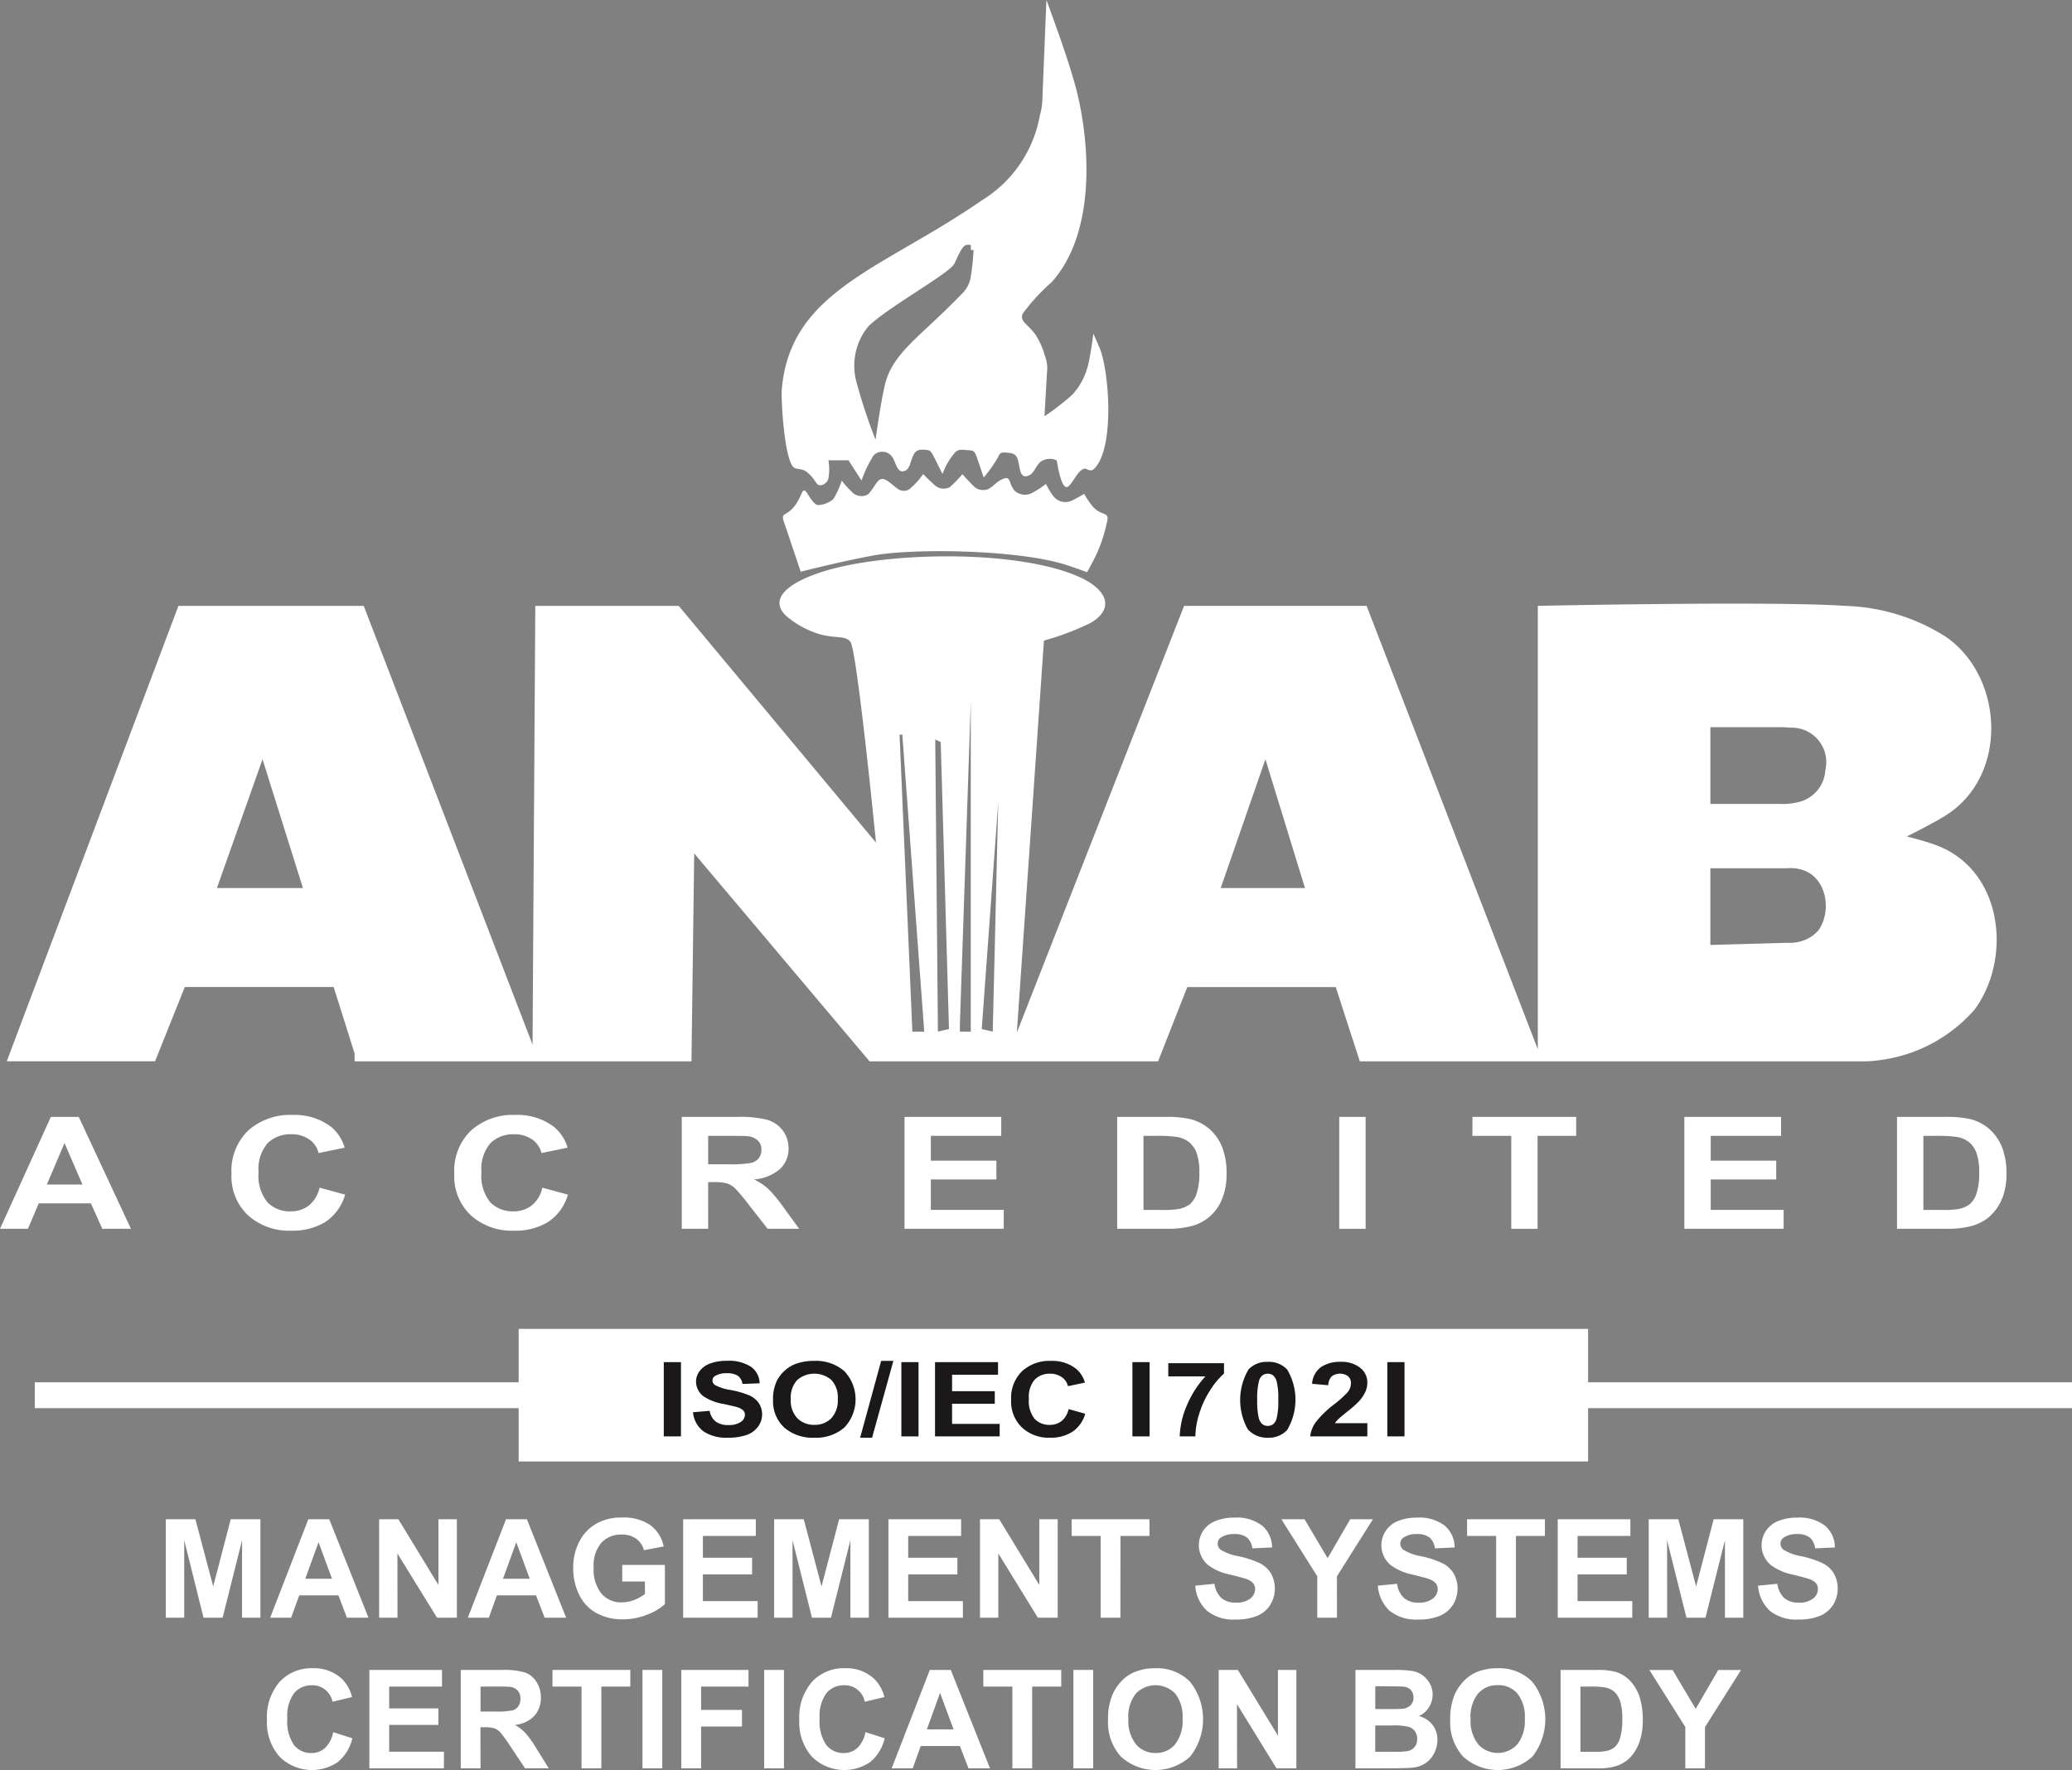 <svg xmlns="http://www.w3.org/2000/svg" xmlns:xlink="http://www.w3.org/1999/xlink" id="Group_902" data-name="Group 902" width="165.406" height="141.325" viewBox="0 0 165.406 141.325"><rect x="0" y="0" width="165.406" height="141.325" fill="#808080" stroke="none"/><defs><clipPath id="clip-path"><rect id="Rectangle_603" data-name="Rectangle 603" width="165.406" height="141.325" fill="none"></rect></clipPath></defs><path id="Path_3603" data-name="Path 3603" d="M52.237,520.2v4.264H13.609v2.066H52.237v4.256h85.372v-4.256h38.63v-2.066h-38.63V520.2Z" transform="translate(-10.833 -414.098)" fill="#fff"></path><rect id="Rectangle_595" data-name="Rectangle 595" width="1.371" height="5.929" transform="translate(52.989 108.757)" fill="#1a1818"></rect><g id="Group_901" data-name="Group 901"><g id="Group_900" data-name="Group 900" clip-path="url(#clip-path)"><path id="Path_3604" data-name="Path 3604" d="M271.221,536.83l1.333-.111a1.348,1.348,0,0,0,.487.859,1.625,1.625,0,0,0,.993.275,1.713,1.713,0,0,0,1-.245.711.711,0,0,0,.334-.572.507.507,0,0,0-.142-.358,1.168,1.168,0,0,0-.489-.257c-.164-.051-.532-.134-1.1-.257a4.029,4.029,0,0,1-1.547-.587,1.469,1.469,0,0,1-.625-1.2,1.393,1.393,0,0,1,.295-.844,1.819,1.819,0,0,1,.845-.6,3.773,3.773,0,0,1,1.338-.209,3.2,3.2,0,0,1,1.925.489,1.645,1.645,0,0,1,.674,1.305l-1.371.055a.955.955,0,0,0-.373-.657,1.545,1.545,0,0,0-.872-.2,1.7,1.7,0,0,0-.932.214.409.409,0,0,0-.219.368.449.449,0,0,0,.2.358,3.81,3.81,0,0,0,1.261.4,7.3,7.3,0,0,1,1.482.428,1.849,1.849,0,0,1,.746.6,1.614,1.614,0,0,1,.274.948,1.578,1.578,0,0,1-.329.953,1.88,1.88,0,0,1-.916.663,4.388,4.388,0,0,1-1.475.214,3.262,3.262,0,0,1-1.974-.516,2.163,2.163,0,0,1-.823-1.517" transform="translate(-215.901 -424.072)" fill="#1a1818" fill-rule="evenodd"></path><path id="Path_3605" data-name="Path 3605" d="M302.554,535.83a3.333,3.333,0,0,1,.312-1.519,2.785,2.785,0,0,1,.63-.812,2.721,2.721,0,0,1,.877-.534,4.217,4.217,0,0,1,1.465-.235,3.448,3.448,0,0,1,2.4.811,3.272,3.272,0,0,1,.011,4.508,3.421,3.421,0,0,1-2.391.814,3.459,3.459,0,0,1-2.408-.809,2.865,2.865,0,0,1-.893-2.225m1.414-.038a2.038,2.038,0,0,0,.533,1.527,1.861,1.861,0,0,0,1.349.519,1.83,1.83,0,0,0,1.343-.517,2.079,2.079,0,0,0,.527-1.547,2.041,2.041,0,0,0-.51-1.519,2.095,2.095,0,0,0-2.725,0,2.063,2.063,0,0,0-.517,1.532" transform="translate(-240.844 -424.072)" fill="#1a1818" fill-rule="evenodd"></path><path id="Path_3606" data-name="Path 3606" d="M337.6,538.864h-.954l1.678-6.134h.976Z" transform="translate(-267.982 -424.072)" fill="#1a1818" fill-rule="evenodd"></path><rect id="Rectangle_596" data-name="Rectangle 596" width="1.371" height="5.929" transform="translate(71.955 108.757)" fill="#1a1818"></rect><path id="Path_3607" data-name="Path 3607" d="M371.1,539.142h-5.161v-5.93h5.03v1.006H367.3v1.315h3.41v1H367.3v1.613h3.8Z" transform="translate(-291.297 -424.455)" fill="#1a1818" fill-rule="evenodd"></path><path id="Path_3608" data-name="Path 3608" d="M400.337,536.58l1.328.368a2.569,2.569,0,0,1-1.021,1.441,3.2,3.2,0,0,1-1.8.474,3.12,3.12,0,0,1-2.222-.809,2.86,2.86,0,0,1-.872-2.205,2.987,2.987,0,0,1,.878-2.3,3.23,3.23,0,0,1,2.3-.819,3.084,3.084,0,0,1,2.024.643,2.277,2.277,0,0,1,.69,1.091l-1.355.285a1.21,1.21,0,0,0-.505-.728,1.572,1.572,0,0,0-.926-.267,1.645,1.645,0,0,0-1.223.474,2.106,2.106,0,0,0-.466,1.532,2.256,2.256,0,0,0,.461,1.6,1.6,1.6,0,0,0,1.2.479,1.533,1.533,0,0,0,.944-.3,1.709,1.709,0,0,0,.564-.955" transform="translate(-315.032 -424.072)" fill="#1a1818" fill-rule="evenodd"></path><rect id="Rectangle_597" data-name="Rectangle 597" width="1.371" height="5.929" transform="translate(90.4 108.757)" fill="#1a1818"></rect><path id="Path_3609" data-name="Path 3609" d="M460.214,534.676h-2.963V533.62H461.7v.827a6.222,6.222,0,0,0-1.119,1.355,7.416,7.416,0,0,0-.867,1.883,6.169,6.169,0,0,0-.3,1.782h-1.25a6.761,6.761,0,0,1,.581-2.5,7.994,7.994,0,0,1,1.465-2.286" transform="translate(-363.988 -424.78)" fill="#1a1818" fill-rule="evenodd"></path><path id="Path_3610" data-name="Path 3610" d="M487.612,533.113a1.98,1.98,0,0,1,1.542.612,4.719,4.719,0,0,1-.006,4.833,1.972,1.972,0,0,1-1.536.61,2.047,2.047,0,0,1-1.6-.671,4.786,4.786,0,0,1,.061-4.781,1.961,1.961,0,0,1,1.535-.6m0,.942a.7.7,0,0,0-.422.131.817.817,0,0,0-.285.469,5.512,5.512,0,0,0-.138,1.484,5.811,5.811,0,0,0,.121,1.434.977.977,0,0,0,.3.519.749.749,0,0,0,.846,0,.875.875,0,0,0,.284-.471,5.742,5.742,0,0,0,.131-1.482,5.493,5.493,0,0,0-.121-1.431.953.953,0,0,0-.3-.522.685.685,0,0,0-.417-.131" transform="translate(-386.401 -424.377)" fill="#1a1818" fill-rule="evenodd"></path><path id="Path_3611" data-name="Path 3611" d="M514.759,538.01h2.589v1.054h-4.564a2.522,2.522,0,0,1,.444-1.134,8.214,8.214,0,0,1,1.464-1.421,8.6,8.6,0,0,0,1.081-.97,1.168,1.168,0,0,0,.269-.7.72.72,0,0,0-.237-.582,1.105,1.105,0,0,0-1.294.01,1.039,1.039,0,0,0-.28.713l-1.294-.116a1.781,1.781,0,0,1,.729-1.346,2.688,2.688,0,0,1,1.526-.408,2.417,2.417,0,0,1,1.579.471,1.469,1.469,0,0,1,.577,1.18,1.813,1.813,0,0,1-.165.761,3.171,3.171,0,0,1-.52.759,8.117,8.117,0,0,1-.857.756c-.406.33-.669.549-.779.653a2.439,2.439,0,0,0-.268.317" transform="translate(-408.195 -424.377)" fill="#1a1818" fill-rule="evenodd"></path><rect id="Rectangle_598" data-name="Rectangle 598" width="1.371" height="5.929" transform="translate(110.749 108.757)" fill="#1a1818"></rect><path id="Path_3612" data-name="Path 3612" d="M321.034,22.067a2.4,2.4,0,0,1-.769,1.445c-3.279,3.411-5.529,4.659-6.114,7.312-.34,1.483-.725,4.284-.725,4.284a43.261,43.261,0,0,1-1.574-4.805,4.965,4.965,0,0,1,.981-4.224c1.558-1.55,6.505-4.242,6.89-5.035.313-.658.625-1.437.959-1.487a2.053,2.053,0,0,1,.351,0v.4h.219a19.666,19.666,0,0,1-.219,2.114m10.273,5.7c-.208-.52-.492-1.129-.492-1.129s-.172,1.421-.379,2.315a5.36,5.36,0,0,1-1.31,2.566,19.606,19.606,0,0,1-2.212,1.711l.2-3.471a2.845,2.845,0,0,0-.182-1.4,5.954,5.954,0,0,0-.762-1.682c-.687-.9-1.246-1.022-.988-1.648a15.786,15.786,0,0,1,2.3-2.5c3.713-4.115,3.061-11.773,1.75-16.206C328.47,3.73,327.067,0,327.067,0l-.317,7.788a5.132,5.132,0,0,1-.2,1.4A10.011,10.011,0,0,1,321.906,16c-7.887,5.471-15.27,7.182-15.961,15.061-.076.919.22,5.817.988,6.284.258.154.631.054.977.318.839.653.73,1.212,1.234,1.063a.736.736,0,0,0,.522-.527,4.264,4.264,0,0,0,0-1.447h1.6l1.042,1.615a9.989,9.989,0,0,1,.965-2.013.971.971,0,0,1,1.531.2c.274.466.394,1.378,1.059.988.3-.173.367-.723.553-1.144.221-.479.479-.534,1.076-.474.3.033.368.1.652.666l.63,1.256a5.382,5.382,0,0,1,1.059-1.785c.33-.24.659-.13.993-.114.456.01.522.082.736.7l.5,1.477a10.543,10.543,0,0,0,1.157-1.645c.144-.325.186-.4.878-.316a.8.8,0,0,1,.51.2c.455.506.121,2.035,1.1,1.582.368-.171.517-.746.884-1.067a1.276,1.276,0,0,1,1.3-.117c.017.015.3,2.154.79,2.127.368-.015.778-1.2,1.326-1.436.231-.1.226.049.566.1.154.023.269-.082.378-.2,1.558-1.7,1.135-7.691.362-9.584" transform="translate(-243.533)" fill="#fff" fill-rule="evenodd"></path><path id="Path_3613" data-name="Path 3613" d="M306.581,189.586l1.273,3.783s3.373-.864,5.935-1.319c3.026-.538,11.424-.472,15.3.79.746.244,1.624.569,1.624.569s.388-.688.668-1.26a11.519,11.519,0,0,0,.878-2.557c.159-.626.137-.713-.253-.873a2,2,0,0,1-.772-.478,6.605,6.605,0,0,1-.757-1.094,8.753,8.753,0,0,1-.938.523,1.206,1.206,0,0,1-1.536-.359,5.594,5.594,0,0,1-.571-.955,7.369,7.369,0,0,1-1.156.749,1.229,1.229,0,0,1-1.338-.194c-.484-.548-.3-1.212-.906-.965-.851.343-.97,1.072-1.9.867a.913.913,0,0,1-.433-.247,11.816,11.816,0,0,1-.932-.988,9.787,9.787,0,0,1-1.009,1.037,1.051,1.051,0,0,1-1.168-.123c-.4-.343-.965-.918-.965-.918a5.511,5.511,0,0,1-1.146,1.24.855.855,0,0,1-.965-.126c-.427-.319-.85-.757-1.186-.724-.416.049-.679.867-1.129,1.245a1.049,1.049,0,0,1-1.168-.122,7.855,7.855,0,0,1-.9-.99,7.679,7.679,0,0,1-.632,1.411c-.208.328-1.168.661-1.415.494-.505-.348-.773-1.2-.987-1.121-.182.071-.324.823-.883,1.421a2.42,2.42,0,0,1-.555.438c-.285.154-.291.238-.082.849" transform="translate(-243.933 -147.722)" fill="#fff" fill-rule="evenodd"></path><path id="Path_3614" data-name="Path 3614" d="M147.816,234.851a2.782,2.782,0,0,1-2.3,2.578,4.788,4.788,0,0,1-1.316.113H138.64v-6.127h5.053c.707,0,.844,0,1.4.042a2.747,2.747,0,0,1,2.72,3.395m-.538,12.768a2.791,2.791,0,0,1-1.305.862,3.348,3.348,0,0,1-1.194.148l-6.139.174v-6.126h6.139a3.207,3.207,0,0,1,1.194.126c1.948.592,2.391,3.283,1.305,4.815m-47.724-3.361,3.566-10.284,3.159,10.284Zm-18.2,11.463-.878-.2L81.79,237.39Zm-1.755,0h-.867v-.595l.867-25.683Zm-2.622,0L76.76,232.4l.438.2.659,22.921Zm-2.04,0-1.021-23.713h.219l1.75,23.713ZM19.417,244.257l3.641-10.279,3.226,10.279ZM156.569,240.8c-.965-.347-2.253-.659-2.253-.659s1.875-.921,3.016-1.619c5.133-3.131,4.772-11.089.11-14.32a15.833,15.833,0,0,0-8.079-2.473c-5.694-.4-24.5,0-24.5,0v35.4l-13.668-35.4H96.626L83.275,255.8,85.438,224.5a21.384,21.384,0,0,0,3.679-1.386c2.008-1.134,1.366-2.665-.767-3.651-4.876-2.263-15.666-2.1-20.771-.4-2.622.872-4.1,2.128-2.731,3.457a7.29,7.29,0,0,0,2.731,1.484c1.256.345,1.981.068,2.408.592.527.645,2.045,16.037,2.045,16.037l-15.746-18.9H44.833l-.219,35.027L31.137,221.731H16.345L2.639,258.092H14.48l2.374-5.929H28.736l1.672,5.3v.633H57.3l.219-16.6,14,16.6h23.03l2.331-5.929h11.853l1.92,5.929h39.957a9.091,9.091,0,0,0,1.574-.1,12.057,12.057,0,0,0,7.559-4.05c3.016-4.125,2.243-11.2-3.171-13.141" transform="translate(-2.101 -173.355)" fill="#fff" fill-rule="evenodd"></path><path id="Path_3615" data-name="Path 3615" d="M6.286,437.213l4.168,8.936H8.166l-.91-2.031H3.093l-.862,2.031H0l4.059-8.936Zm-2.545,5.4h2.84L5.15,439.3Z" transform="translate(0 -348.037)" fill="#fff" fill-rule="evenodd"></path><path id="Path_3616" data-name="Path 3616" d="M97.63,442.276l2.034.554A3.9,3.9,0,0,1,98.107,445a4.992,4.992,0,0,1-2.769.708,4.892,4.892,0,0,1-3.412-1.214,4.278,4.278,0,0,1-1.333-3.326,4.459,4.459,0,0,1,1.345-3.465,5.018,5.018,0,0,1,3.532-1.235,4.793,4.793,0,0,1,3.1.968,3.458,3.458,0,0,1,1.063,1.646l-2.084.428a1.864,1.864,0,0,0-.767-1.1,2.449,2.449,0,0,0-1.426-.4,2.578,2.578,0,0,0-1.881.713,3.163,3.163,0,0,0-.718,2.31,3.347,3.347,0,0,0,.713,2.414,2.479,2.479,0,0,0,1.842.718,2.345,2.345,0,0,0,1.449-.458,2.561,2.561,0,0,0,.867-1.436" transform="translate(-72.114 -347.447)" fill="#fff" fill-rule="evenodd"></path><path id="Path_3617" data-name="Path 3617" d="M184.838,442.276l2.041.554A3.936,3.936,0,0,1,185.32,445a5.006,5.006,0,0,1-2.769.708,4.88,4.88,0,0,1-3.412-1.214,4.276,4.276,0,0,1-1.332-3.326,4.458,4.458,0,0,1,1.343-3.465,5.008,5.008,0,0,1,3.527-1.235,4.807,4.807,0,0,1,3.11.968,3.469,3.469,0,0,1,1.065,1.646l-2.084.428a1.872,1.872,0,0,0-.769-1.1,2.448,2.448,0,0,0-1.426-.4,2.568,2.568,0,0,0-1.881.713,3.159,3.159,0,0,0-.718,2.31,3.378,3.378,0,0,0,.707,2.414,2.505,2.505,0,0,0,1.85.718,2.313,2.313,0,0,0,1.441-.458,2.526,2.526,0,0,0,.867-1.436" transform="translate(-141.541 -347.447)" fill="#fff" fill-rule="evenodd"></path><path id="Path_3618" data-name="Path 3618" d="M268.943,446.15h-2.106v-8.936h4.432a8.8,8.8,0,0,1,2.425.242,2.37,2.37,0,0,1,1.212.854,2.341,2.341,0,0,1,.455,1.411,2.2,2.2,0,0,1-.69,1.661,3.551,3.551,0,0,1-2.063.824,4.923,4.923,0,0,1,1.129.751,10.775,10.775,0,0,1,1.2,1.449l1.272,1.744h-2.518l-1.52-1.943a13.533,13.533,0,0,0-1.109-1.315,1.679,1.679,0,0,0-.635-.371,3.928,3.928,0,0,0-1.053-.1h-.429Zm0-7.421v2.266H270.5a9.265,9.265,0,0,0,1.893-.111,1.114,1.114,0,0,0,.592-.376,1.071,1.071,0,0,0,.209-.67.986.986,0,0,0-.279-.731,1.349,1.349,0,0,0-.791-.348c-.169-.023-.686-.03-1.534-.03Z" transform="translate(-212.412 -348.038)" fill="#fff" fill-rule="evenodd"></path><path id="Path_3619" data-name="Path 3619" d="M361.939,446.149h-7.92v-8.936h7.722v1.514H356.12v1.981h5.233v1.5H356.12v2.432h5.82Z" transform="translate(-281.812 -348.037)" fill="#fff" fill-rule="evenodd"></path><path id="Path_3620" data-name="Path 3620" d="M437.247,446.15v-8.936h3.846a8.526,8.526,0,0,1,1.979.174,3.7,3.7,0,0,1,1.574.822,3.787,3.787,0,0,1,.992,1.449,5.643,5.643,0,0,1,.34,2.109,5.083,5.083,0,0,1-.318,1.9,3.58,3.58,0,0,1-2.6,2.293,7.4,7.4,0,0,1-1.865.187Zm3.049-7.421h-.949v5.917h1.574a7.111,7.111,0,0,0,1.272-.083,2.239,2.239,0,0,0,.851-.37,1.874,1.874,0,0,0,.548-.867,5,5,0,0,0,.214-1.635,4.575,4.575,0,0,0-.214-1.59,2.062,2.062,0,0,0-.6-.867,2.134,2.134,0,0,0-.97-.418,11.037,11.037,0,0,0-1.729-.086" transform="translate(-348.064 -348.038)" fill="#fff" fill-rule="evenodd"></path><rect id="Rectangle_599" data-name="Rectangle 599" width="2.106" height="8.936" transform="translate(106.91 89.176)" fill="#fff"></rect><path id="Path_3621" data-name="Path 3621" d="M581.5,446.149h-2.1v-7.421h-3.1v-1.514h8.282v1.514H581.5Z" transform="translate(-458.757 -348.037)" fill="#fff" fill-rule="evenodd"></path><path id="Path_3622" data-name="Path 3622" d="M667.155,446.149h-7.926v-8.936h7.724v1.514h-5.617v1.981h5.227v1.5h-5.227v2.432h5.82Z" transform="translate(-524.769 -348.037)" fill="#fff" fill-rule="evenodd"></path><path id="Path_3623" data-name="Path 3623" d="M742.464,446.15v-8.936h3.844a8.577,8.577,0,0,1,1.986.174,3.642,3.642,0,0,1,1.569.822,3.8,3.8,0,0,1,.993,1.449,5.666,5.666,0,0,1,.345,2.109,5.216,5.216,0,0,1-.317,1.9,3.949,3.949,0,0,1-1.119,1.58,3.9,3.9,0,0,1-1.481.713,7.36,7.36,0,0,1-1.86.187Zm3.049-7.421h-.944v5.917h1.569a7.076,7.076,0,0,0,1.273-.083,2.194,2.194,0,0,0,.849-.37,1.876,1.876,0,0,0,.55-.867,5.03,5.03,0,0,0,.214-1.635,4.6,4.6,0,0,0-.214-1.59,2.054,2.054,0,0,0-.592-.867,2.134,2.134,0,0,0-.976-.418,11.023,11.023,0,0,0-1.728-.086" transform="translate(-591.027 -348.038)" fill="#fff" fill-rule="evenodd"></path><path id="Path_3624" data-name="Path 3624" d="M66.358,602.584H64.887v-7.858h2.364l1.42,5.363,1.4-5.363h2.37v7.858H70.976V596.4l-1.552,6.184H67.9L66.358,596.4Z" transform="translate(-51.652 -473.423)" fill="#fff" fill-rule="evenodd"></path><path id="Path_3625" data-name="Path 3625" d="M110.451,594.726l3.131,7.858h-1.721l-.68-1.782h-3.127l-.646,1.782h-1.673l3.044-7.858Zm-1.914,4.748h2.133l-1.075-2.913Z" transform="translate(-84.167 -473.423)" fill="#fff" fill-rule="evenodd"></path><path id="Path_3626" data-name="Path 3626" d="M149.848,602.584h-1.465v-7.858h1.536l3.2,5.247v-5.247h1.47v7.858h-1.585l-3.159-5.123Z" transform="translate(-118.118 -473.423)" fill="#fff" fill-rule="evenodd"></path><path id="Path_3627" data-name="Path 3627" d="M187.816,594.726l3.132,7.858h-1.716l-.686-1.782H185.42l-.641,1.782H183.1l3.049-7.858Zm-1.907,4.748h2.133l-1.075-2.913Z" transform="translate(-145.754 -473.423)" fill="#fff" fill-rule="evenodd"></path><path id="Path_3628" data-name="Path 3628" d="M230.069,599.175h-1.811v-1.323h3.407v3.13a4.363,4.363,0,0,1-1.438.849,5.247,5.247,0,0,1-1.909.365,4.272,4.272,0,0,1-2.139-.516,3.306,3.306,0,0,1-1.371-1.479,4.764,4.764,0,0,1-.461-2.092,4.488,4.488,0,0,1,.517-2.18,3.387,3.387,0,0,1,1.5-1.462,3.985,3.985,0,0,1,1.87-.4,3.716,3.716,0,0,1,2.277.615,2.788,2.788,0,0,1,1.059,1.693l-1.574.3a1.672,1.672,0,0,0-.62-.915,1.884,1.884,0,0,0-1.142-.333,2.135,2.135,0,0,0-1.645.66,2.787,2.787,0,0,0-.608,1.953,3.06,3.06,0,0,0,.62,2.1,2.049,2.049,0,0,0,1.618.7,2.711,2.711,0,0,0,1-.194,3.425,3.425,0,0,0,.856-.476Z" transform="translate(-178.588 -472.902)" fill="#fff" fill-rule="evenodd"></path><path id="Path_3629" data-name="Path 3629" d="M273.323,602.584h-5.945v-7.858h5.8v1.331h-4.224V597.8h3.927v1.325h-3.927v2.139h4.371Z" transform="translate(-212.842 -473.423)" fill="#fff" fill-rule="evenodd"></path><path id="Path_3630" data-name="Path 3630" d="M304.45,602.584h-1.47v-7.858h2.364l1.42,5.363,1.405-5.363h2.37v7.858h-1.47V596.4l-1.552,6.184H306L304.45,596.4Z" transform="translate(-241.182 -473.423)" fill="#fff" fill-rule="evenodd"></path><path id="Path_3631" data-name="Path 3631" d="M353.67,602.584h-5.946v-7.858h5.8v1.331H349.3V597.8h3.928v1.325H349.3v2.139h4.366Z" transform="translate(-276.8 -473.423)" fill="#fff" fill-rule="evenodd"></path><path id="Path_3632" data-name="Path 3632" d="M385.012,602.584h-1.464v-7.858h1.536l3.2,5.247v-5.247h1.469v7.858h-1.585l-3.154-5.123Z" transform="translate(-305.317 -473.423)" fill="#fff" fill-rule="evenodd"></path><path id="Path_3633" data-name="Path 3633" d="M423.294,602.584h-1.579v-6.527H419.4v-1.331h6.214v1.331h-2.316Z" transform="translate(-333.853 -473.423)" fill="#fff" fill-rule="evenodd"></path><path id="Path_3634" data-name="Path 3634" d="M467.794,599.507l1.536-.149a1.919,1.919,0,0,0,.56,1.141,1.714,1.714,0,0,0,1.146.36,1.757,1.757,0,0,0,1.152-.322.968.968,0,0,0,.39-.756.759.759,0,0,0-.165-.479,1.394,1.394,0,0,0-.569-.34c-.182-.063-.6-.174-1.268-.34a4.261,4.261,0,0,1-1.776-.779,2.083,2.083,0,0,1-.385-2.7,2.144,2.144,0,0,1,.977-.794,3.886,3.886,0,0,1,1.534-.275,3.309,3.309,0,0,1,2.223.65,2.291,2.291,0,0,1,.779,1.732l-1.575.07a1.341,1.341,0,0,0-.438-.872,1.576,1.576,0,0,0-1-.267,1.835,1.835,0,0,0-1.081.282.582.582,0,0,0-.247.489.606.606,0,0,0,.232.476,4.1,4.1,0,0,0,1.453.527,7.685,7.685,0,0,1,1.706.567,2.193,2.193,0,0,1,.861.8,2.48,2.48,0,0,1-.061,2.515,2.209,2.209,0,0,1-1.053.877,4.387,4.387,0,0,1-1.706.29,3.372,3.372,0,0,1-2.276-.691,3,3,0,0,1-.949-2.006" transform="translate(-372.38 -472.901)" fill="#fff" fill-rule="evenodd"></path><path id="Path_3635" data-name="Path 3635" d="M505.955,602.584H504.38v-3.306l-2.863-4.551h1.849l1.843,3.107,1.8-3.107h1.814l-2.873,4.561Z" transform="translate(-399.225 -473.423)" fill="#fff" fill-rule="evenodd"></path><path id="Path_3636" data-name="Path 3636" d="M539.243,599.507l1.541-.149a1.894,1.894,0,0,0,.56,1.141,1.708,1.708,0,0,0,1.146.36,1.771,1.771,0,0,0,1.151-.322.977.977,0,0,0,.385-.756.724.724,0,0,0-.165-.479,1.351,1.351,0,0,0-.565-.34c-.186-.063-.609-.174-1.267-.34a4.287,4.287,0,0,1-1.782-.779,2.068,2.068,0,0,1-.378-2.7,2.111,2.111,0,0,1,.975-.794,3.893,3.893,0,0,1,1.536-.275,3.294,3.294,0,0,1,2.217.65,2.3,2.3,0,0,1,.784,1.732l-1.58.07a1.342,1.342,0,0,0-.432-.872,1.6,1.6,0,0,0-1-.267,1.812,1.812,0,0,0-1.075.282.584.584,0,0,0-.253.489.611.611,0,0,0,.237.476,4.01,4.01,0,0,0,1.454.527,7.609,7.609,0,0,1,1.7.567,2.166,2.166,0,0,1,.866.8,2.478,2.478,0,0,1-.059,2.515,2.257,2.257,0,0,1-1.06.877,4.338,4.338,0,0,1-1.7.29,3.387,3.387,0,0,1-2.282-.691,3.022,3.022,0,0,1-.949-2.006" transform="translate(-429.256 -472.901)" fill="#fff" fill-rule="evenodd"></path><path id="Path_3637" data-name="Path 3637" d="M578.1,602.584h-1.579v-6.527H574.2v-1.331h6.214v1.331H578.1Z" transform="translate(-457.085 -473.423)" fill="#fff" fill-rule="evenodd"></path><path id="Path_3638" data-name="Path 3638" d="M615.623,602.584h-5.951v-7.858h5.8v1.331h-4.217V597.8h3.926v1.325h-3.926v2.139h4.371Z" transform="translate(-485.32 -473.423)" fill="#fff" fill-rule="evenodd"></path><path id="Path_3639" data-name="Path 3639" d="M646.774,602.584H645.3v-7.858h2.364l1.421,5.363,1.4-5.363h2.364v7.858h-1.464V596.4l-1.552,6.184h-1.52l-1.547-6.184Z" transform="translate(-513.685 -473.423)" fill="#fff" fill-rule="evenodd"></path><path id="Path_3640" data-name="Path 3640" d="M688.059,599.507l1.541-.149a1.923,1.923,0,0,0,.559,1.141,1.709,1.709,0,0,0,1.147.36,1.773,1.773,0,0,0,1.151-.322.958.958,0,0,0,.384-.756.755.755,0,0,0-.158-.479,1.383,1.383,0,0,0-.576-.34c-.182-.063-.6-.174-1.263-.34a4.322,4.322,0,0,1-1.782-.779,2.069,2.069,0,0,1-.378-2.7,2.112,2.112,0,0,1,.975-.794,3.9,3.9,0,0,1,1.536-.275,3.317,3.317,0,0,1,2.221.65,2.286,2.286,0,0,1,.779,1.732l-1.58.07a1.317,1.317,0,0,0-.433-.872,1.592,1.592,0,0,0-1-.267,1.813,1.813,0,0,0-1.075.282.572.572,0,0,0-.253.489.611.611,0,0,0,.237.476,4.057,4.057,0,0,0,1.454.527,7.6,7.6,0,0,1,1.7.567,2.163,2.163,0,0,1,.866.8,2.477,2.477,0,0,1-.059,2.515,2.254,2.254,0,0,1-1.059.877,4.339,4.339,0,0,1-1.7.29,3.4,3.4,0,0,1-2.282-.691,3.02,3.02,0,0,1-.949-2.006" transform="translate(-547.719 -472.901)" fill="#fff" fill-rule="evenodd"></path><path id="Path_3641" data-name="Path 3641" d="M109.8,658.146l1.531.489a3.44,3.44,0,0,1-1.174,1.91,3.67,3.67,0,0,1-4.64-.446,4.118,4.118,0,0,1-1-2.921,4.3,4.3,0,0,1,1.009-3.049,3.442,3.442,0,0,1,2.65-1.086,3.236,3.236,0,0,1,2.331.857,3.05,3.05,0,0,1,.8,1.444l-1.562.376a1.622,1.622,0,0,0-1.65-1.318,1.785,1.785,0,0,0-1.41.628,3.07,3.07,0,0,0-.543,2.028,3.319,3.319,0,0,0,.537,2.124,1.716,1.716,0,0,0,1.389.63,1.565,1.565,0,0,0,1.08-.4,2.342,2.342,0,0,0,.652-1.265" transform="translate(-83.204 -519.845)" fill="#fff" fill-rule="evenodd"></path><path id="Path_3642" data-name="Path 3642" d="M150.516,661.564h-5.951v-7.855h5.8v1.328h-4.217v1.741h3.927V658.1h-3.927v2.139h4.371Z" transform="translate(-115.079 -520.375)" fill="#fff" fill-rule="evenodd"></path><path id="Path_3643" data-name="Path 3643" d="M181.906,661.564h-1.58v-7.855h3.324a5.752,5.752,0,0,1,1.822.209,1.822,1.822,0,0,1,.91.759,2.26,2.26,0,0,1,.34,1.232,2.132,2.132,0,0,1-.515,1.464,2.494,2.494,0,0,1-1.552.726,3.488,3.488,0,0,1,.845.657,8.8,8.8,0,0,1,.9,1.275l.954,1.532h-1.892l-1.141-1.708a11.765,11.765,0,0,0-.828-1.154,1.269,1.269,0,0,0-.477-.328,2.649,2.649,0,0,0-.8-.088h-.319Zm0-6.527v1.993h1.169a6.138,6.138,0,0,0,1.42-.1.835.835,0,0,0,.438-.332,1,1,0,0,0,.16-.587.966.966,0,0,0-.209-.643.954.954,0,0,0-.6-.307c-.126-.015-.51-.028-1.152-.028Z" transform="translate(-143.546 -520.375)" fill="#fff" fill-rule="evenodd"></path><path id="Path_3644" data-name="Path 3644" d="M220.13,661.564h-1.579v-6.527H216.23v-1.328h6.214v1.328H220.13Z" transform="translate(-172.127 -520.375)" fill="#fff" fill-rule="evenodd"></path><rect id="Rectangle_600" data-name="Rectangle 600" width="1.58" height="7.855" transform="translate(51.288 133.334)" fill="#fff"></rect><path id="Path_3645" data-name="Path 3645" d="M268.231,661.564h-1.58v-7.855h5.365v1.328h-3.785v1.86h3.263v1.328h-3.263Z" transform="translate(-212.263 -520.375)" fill="#fff" fill-rule="evenodd"></path><rect id="Rectangle_601" data-name="Rectangle 601" width="1.58" height="7.855" transform="translate(61.003 133.334)" fill="#fff"></rect><path id="Path_3646" data-name="Path 3646" d="M318.128,658.146l1.531.489a3.438,3.438,0,0,1-1.173,1.91,3.672,3.672,0,0,1-4.641-.446,4.118,4.118,0,0,1-1-2.921,4.294,4.294,0,0,1,1.011-3.049,3.435,3.435,0,0,1,2.648-1.086,3.232,3.232,0,0,1,2.331.857,3.061,3.061,0,0,1,.8,1.444l-1.564.376a1.619,1.619,0,0,0-1.65-1.318,1.788,1.788,0,0,0-1.41.628,3.069,3.069,0,0,0-.543,2.028,3.31,3.31,0,0,0,.538,2.124,1.721,1.721,0,0,0,1.387.63,1.563,1.563,0,0,0,1.08-.4,2.342,2.342,0,0,0,.652-1.265" transform="translate(-249.036 -519.845)" fill="#fff" fill-rule="evenodd"></path><path id="Path_3647" data-name="Path 3647" d="M353.708,653.709l3.131,7.855h-1.716l-.686-1.781h-3.127l-.641,1.781h-1.678l3.044-7.855Zm-1.909,4.748h2.133l-1.08-2.915Z" transform="translate(-277.809 -520.375)" fill="#fff" fill-rule="evenodd"></path><path id="Path_3648" data-name="Path 3648" d="M388.762,661.564h-1.579v-6.527h-2.321v-1.328h6.219v1.328h-2.32Z" transform="translate(-306.364 -520.375)" fill="#fff" fill-rule="evenodd"></path><rect id="Rectangle_602" data-name="Rectangle 602" width="1.58" height="7.855" transform="translate(85.689 133.334)" fill="#fff"></rect><path id="Path_3649" data-name="Path 3649" d="M433.67,657.156a4.967,4.967,0,0,1,.357-2.016,3.677,3.677,0,0,1,.724-1.076,3.054,3.054,0,0,1,1.015-.708,4.239,4.239,0,0,1,1.683-.312,3.68,3.68,0,0,1,2.77,1.081,4.825,4.825,0,0,1,.006,5.972,4.1,4.1,0,0,1-5.529,0,4.071,4.071,0,0,1-1.026-2.943m1.624-.053a2.979,2.979,0,0,0,.613,2.023,2,2,0,0,0,1.559.685,1.977,1.977,0,0,0,1.551-.68,3.038,3.038,0,0,0,.6-2.051,2.976,2.976,0,0,0-.587-2.016,2.186,2.186,0,0,0-3.142.008,3,3,0,0,0-.6,2.031" transform="translate(-345.216 -519.845)" fill="#fff" fill-rule="evenodd"></path><path id="Path_3650" data-name="Path 3650" d="M478.438,661.564h-1.469v-7.855H478.5l3.2,5.244v-5.244h1.47v7.855h-1.585l-3.154-5.123Z" transform="translate(-379.683 -520.375)" fill="#fff" fill-rule="evenodd"></path><path id="Path_3651" data-name="Path 3651" d="M530.5,661.564v-7.855h3.127a8.757,8.757,0,0,1,1.381.078,2,2,0,0,1,.818.322,2.067,2.067,0,0,1,.6.66,1.766,1.766,0,0,1,.236.915,1.841,1.841,0,0,1-.3,1.016,1.817,1.817,0,0,1-.8.69,2.017,2.017,0,0,1,1.1.713,1.876,1.876,0,0,1,.384,1.185,2.348,2.348,0,0,1-.247,1.043,2.062,2.062,0,0,1-.68.806,2.206,2.206,0,0,1-1.053.373c-.262.03-.9.048-1.908.053Zm2.485-6.547h-.9v1.817h1.037c.614,0,.993-.01,1.146-.028a1.056,1.056,0,0,0,.638-.282.833.833,0,0,0,.229-.615.886.886,0,0,0-.2-.592.939.939,0,0,0-.592-.274c-.159-.016-.61-.025-1.356-.025m.373,3.125h-1.278v2.1h1.459a7,7,0,0,0,1.086-.05.919.919,0,0,0,.8-.98,1.014,1.014,0,0,0-.17-.6.983.983,0,0,0-.494-.36,5.338,5.338,0,0,0-1.4-.111" transform="translate(-422.298 -520.375)" fill="#fff" fill-rule="evenodd"></path><path id="Path_3652" data-name="Path 3652" d="M567.592,657.156a5.069,5.069,0,0,1,.356-2.016,3.809,3.809,0,0,1,.73-1.076,3.126,3.126,0,0,1,1.014-.708,4.243,4.243,0,0,1,1.685-.312,3.663,3.663,0,0,1,2.765,1.081,4.821,4.821,0,0,1,.011,5.972,4.1,4.1,0,0,1-5.529,0,4.071,4.071,0,0,1-1.031-2.943m1.628-.053a2.98,2.98,0,0,0,.615,2.023,2.112,2.112,0,0,0,3.11,0,3.039,3.039,0,0,0,.6-2.051,2.951,2.951,0,0,0-.594-2.016,1.979,1.979,0,0,0-1.562-.662,2,2,0,0,0-1.574.67,2.977,2.977,0,0,0-.6,2.031" transform="translate(-451.823 -519.845)" fill="#fff" fill-rule="evenodd"></path><path id="Path_3653" data-name="Path 3653" d="M610.8,661.564v-7.855h2.891a5.65,5.65,0,0,1,1.485.149,2.631,2.631,0,0,1,1.18.726,3.34,3.34,0,0,1,.746,1.273,5.779,5.779,0,0,1,.258,1.854,5.092,5.092,0,0,1-.24,1.674,3.443,3.443,0,0,1-.839,1.389,2.793,2.793,0,0,1-1.109.628,4.733,4.733,0,0,1-1.4.163Zm2.292-6.527h-.707v5.206h1.179a4.112,4.112,0,0,0,.949-.078,1.478,1.478,0,0,0,.641-.325,1.641,1.641,0,0,0,.412-.761,5.078,5.078,0,0,0,.159-1.437,4.654,4.654,0,0,0-.159-1.4,1.814,1.814,0,0,0-.445-.761,1.528,1.528,0,0,0-.735-.367,6.75,6.75,0,0,0-1.295-.078" transform="translate(-486.22 -520.375)" fill="#fff" fill-rule="evenodd"></path><path id="Path_3654" data-name="Path 3654" d="M649.982,661.564h-1.567v-3.3l-2.869-4.551H647.4l1.843,3.1,1.8-3.1h1.821l-2.881,4.559Z" transform="translate(-513.877 -520.375)" fill="#fff" fill-rule="evenodd"></path></g></g></svg>